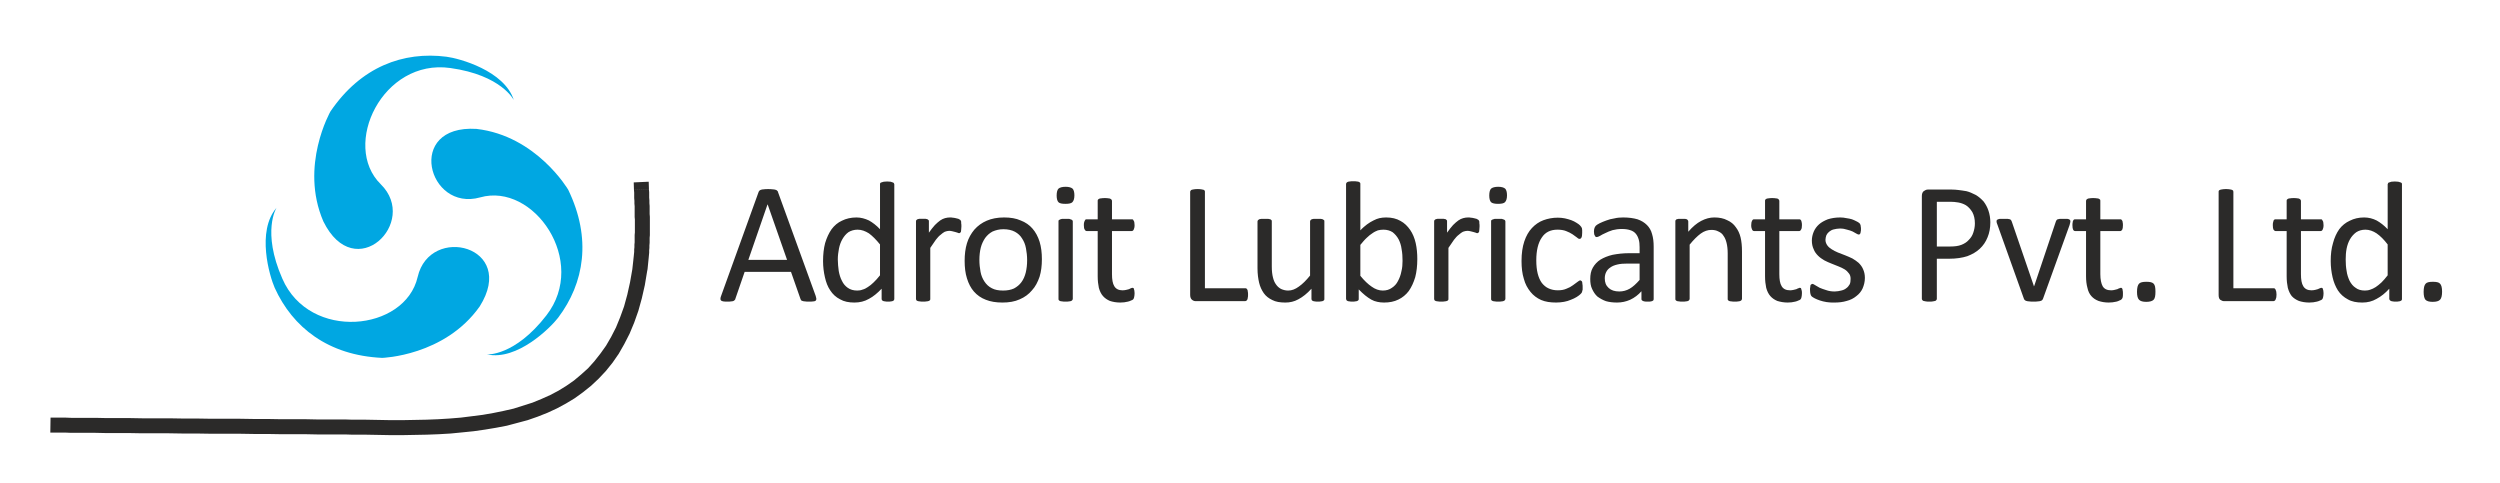 <?xml version="1.0" encoding="UTF-8"?>
<!DOCTYPE svg PUBLIC "-//W3C//DTD SVG 1.1//EN" "http://www.w3.org/Graphics/SVG/1.1/DTD/svg11.dtd">
<!-- Creator: CorelDRAW 2021 (64-Bit) -->
<svg xmlns="http://www.w3.org/2000/svg" xml:space="preserve" width="300px" height="58px" version="1.1" style="shape-rendering:geometricPrecision; text-rendering:geometricPrecision; image-rendering:optimizeQuality; fill-rule:evenodd; clip-rule:evenodd"
viewBox="0 0 108.39 20.96"
 xmlns:xlink="http://www.w3.org/1999/xlink"
 xmlns:xodm="http://www.corel.com/coreldraw/odm/2003">
 <defs>
  <style type="text/css">
   <![CDATA[
    .fil2 {fill:none}
    .fil0 {fill:#00A7E2}
    .fil1 {fill:#2B2A29;fill-rule:nonzero}
   ]]>
  </style>
 </defs>
 <g id="Layer_x0020_1">
  <g id="_2266601716320">
   <g>
    <path class="fil0" d="M14.32 4.83c0,0 -1.35,2.36 -0.31,4.77 1.37,2.79 4.17,0.04 2.49,-1.61 -1.72,-1.69 0.08,-5.46 3.02,-5.04 2.22,0.31 2.75,1.39 2.75,1.39 -0.41,-1.28 -2.37,-1.81 -2.92,-1.88 -1.87,-0.24 -3.71,0.43 -5.03,2.37z"/>
    <path class="fil0" d="M24.63 8.23c0,0 -1.37,-2.34 -3.98,-2.64 -3.1,-0.19 -2.11,3.61 0.16,2.97 2.32,-0.66 4.7,2.77 2.87,5.12 -1.37,1.77 -2.57,1.69 -2.57,1.69 1.31,0.28 2.75,-1.16 3.08,-1.59 1.14,-1.51 1.46,-3.44 0.44,-5.55z"/>
    <path class="fil0" d="M16.56 15.52c0,0 2.71,-0.08 4.23,-2.23 1.65,-2.62 -2.16,-3.58 -2.69,-1.28 -0.54,2.36 -4.69,2.8 -5.87,0.07 -0.9,-2.05 -0.25,-3.07 -0.25,-3.07 -0.88,1.02 -0.3,2.97 -0.08,3.47 0.78,1.72 2.32,2.93 4.66,3.04z"/>
    <g>
     <path class="fil1" d="M28.13 8.21l-0.65 0.02 -0.01 -0.32 0.65 -0.03 0.01 0.33zm-0.08 3.56l-0.64 -0.1 0 0 0.01 -0.09 0.01 -0.09 0.01 -0.09 0.01 -0.09 0.01 -0.1 0.01 -0.09 0.01 -0.1 0.01 -0.1 0 -0.1 0.01 -0.1 0 -0.11 0.01 -0.1 0 -0.11 0 -0.1 0 -0.11 0.01 -0.11 0 -0.11 0 -0.11 0 -0.11 0 -0.12 0 -0.11 -0.01 -0.11 0 -0.12 0 -0.11 0 -0.12 0 -0.12 -0.01 -0.11 0 -0.12 -0.01 -0.12 0 -0.12 0 -0.12 -0.01 -0.12 0.65 -0.02 0.01 0.12 0 0.12 0 0.12 0.01 0.12 0 0.12 0.01 0.12 0 0.11 0 0.12 0 0.12 0.01 0.12 0 0.11 0 0.12 0 0.11 0 0.12 0 0.11 0 0.12 0 0.11 -0.01 0.11 0 0.11 0 0.11 -0.01 0.11 0 0.11 -0.01 0.1 0 0.11 -0.01 0.1 -0.01 0.11 -0.01 0.1 -0.01 0.1 -0.01 0.1 -0.01 0.1 -0.01 0.1 -0.02 0.1 0 0zm0 0c-0.02,0.17 -0.19,0.3 -0.37,0.27 -0.17,-0.03 -0.3,-0.19 -0.27,-0.37l0.64 0.1zm-12.22 7.08l0.01 -0.65 0 0 0.54 0.01 0.54 0.01 0.52 0 0.53 -0.01 0.51 -0.01 0.51 -0.02 0.49 -0.03 0.49 -0.04 0.48 -0.06 0.47 -0.06 0.46 -0.08 0.44 -0.09 0.44 -0.1 0.41 -0.13 0.41 -0.13 0.39 -0.16 0.38 -0.17 0.36 -0.19 0.34 -0.21 0.33 -0.23 0.31 -0.26 0.3 -0.27 0.27 -0.3 0.26 -0.33 0.25 -0.35 0.22 -0.38 0.21 -0.41 0.18 -0.44 0.17 -0.47 0.14 -0.51 0.12 -0.54 0.1 -0.57 0.64 0.1 -0.1 0.6 -0.13 0.57 -0.15 0.54 -0.18 0.51 -0.2 0.48 -0.23 0.45 -0.24 0.42 -0.27 0.39 -0.29 0.36 -0.31 0.33 -0.33 0.31 -0.35 0.28 -0.36 0.26 -0.38 0.23 -0.39 0.21 -0.41 0.19 -0.43 0.17 -0.43 0.15 -0.45 0.12 -0.45 0.12 -0.47 0.09 -0.48 0.08 -0.49 0.07 -0.49 0.05 -0.51 0.05 -0.51 0.03 -0.52 0.02 -0.52 0.01 -0.53 0.01 -0.54 0 -0.54 -0.01 -0.54 -0.01 0 0zm0 0c-0.18,0 -0.32,-0.15 -0.32,-0.33 0,-0.18 0.15,-0.32 0.33,-0.32l-0.01 0.65zm-13.33 -0.09l0 -0.65 0.04 0 0.11 0 0.18 0 0.25 0.01 0.3 0 0.35 0 0.41 0 0.45 0.01 0.48 0 0.53 0 0.55 0.01 0.57 0 0.6 0 0.61 0.01 0.62 0 0.62 0.01 0.62 0 0.62 0 0.61 0.01 0.6 0 0.57 0.01 0.56 0 0.52 0 0.48 0.01 0.45 0 0.41 0 0.35 0 0.3 0.01 0.25 0 0.18 0 0.11 0 0.04 0 -0.01 0.65 -0.03 0 -0.12 0 -0.18 0 -0.24 0 -0.3 -0.01 -0.36 0 -0.4 0 -0.45 0 -0.49 -0.01 -0.52 0 -0.55 0 -0.58 -0.01 -0.59 0 -0.61 -0.01 -0.62 0 -0.62 0 -0.63 -0.01 -0.62 0 -0.61 -0.01 -0.59 0 -0.58 0 -0.55 -0.01 -0.52 0 -0.49 0 -0.45 -0.01 -0.4 0 -0.36 0 -0.3 0 -0.24 -0.01 -0.18 0 -0.11 0 -0.04 0zm0 -0.65l0 0.65 -0.33 0 0.01 -0.65 0.32 0z"/>
    </g>
    <g>
     <path class="fil1" d="M35.36 12.83c0.01,0.05 0.03,0.1 0.03,0.13 0,0.03 -0.01,0.06 -0.03,0.08 -0.02,0.01 -0.05,0.03 -0.1,0.03 -0.05,0.01 -0.11,0.01 -0.19,0.01 -0.07,0 -0.13,0 -0.18,-0.01 -0.05,0 -0.08,-0.01 -0.1,-0.02 -0.03,0 -0.05,-0.02 -0.06,-0.03 -0.01,-0.02 -0.02,-0.03 -0.03,-0.06l-0.41 -1.17 -2.01 0 -0.4 1.16c0,0.02 -0.01,0.04 -0.03,0.06 -0.01,0.01 -0.03,0.03 -0.05,0.04 -0.02,0.01 -0.06,0.02 -0.1,0.02 -0.04,0.01 -0.1,0.01 -0.17,0.01 -0.07,0 -0.13,0 -0.18,-0.01 -0.04,-0.01 -0.08,-0.02 -0.09,-0.04 -0.02,-0.01 -0.03,-0.04 -0.03,-0.07 0,-0.04 0.01,-0.08 0.03,-0.13l1.62 -4.49c0.01,-0.03 0.02,-0.05 0.04,-0.07 0.02,-0.02 0.04,-0.03 0.07,-0.04 0.03,-0.01 0.07,-0.02 0.12,-0.02 0.05,-0.01 0.11,-0.01 0.19,-0.01 0.07,0 0.14,0 0.19,0.01 0.05,0 0.1,0.01 0.13,0.02 0.03,0.01 0.06,0.02 0.07,0.04 0.02,0.02 0.04,0.04 0.04,0.07l1.63 4.49zm-2.08 -3.96l-0.01 0 -0.83 2.4 1.68 0 -0.84 -2.4zm5.49 4.09c0,0.02 -0.01,0.04 -0.01,0.05 -0.01,0.02 -0.03,0.03 -0.05,0.04 -0.02,0.01 -0.05,0.02 -0.08,0.02 -0.04,0.01 -0.08,0.01 -0.13,0.01 -0.05,0 -0.1,0 -0.13,-0.01 -0.04,0 -0.06,-0.01 -0.09,-0.02 -0.02,-0.01 -0.03,-0.02 -0.05,-0.04 0,-0.01 -0.01,-0.03 -0.01,-0.05l0 -0.44c-0.18,0.19 -0.36,0.34 -0.55,0.44 -0.19,0.11 -0.4,0.16 -0.63,0.16 -0.24,0 -0.45,-0.04 -0.62,-0.14 -0.18,-0.09 -0.32,-0.22 -0.43,-0.39 -0.11,-0.16 -0.18,-0.35 -0.23,-0.57 -0.05,-0.22 -0.08,-0.45 -0.08,-0.7 0,-0.29 0.03,-0.55 0.09,-0.78 0.07,-0.23 0.16,-0.43 0.28,-0.6 0.12,-0.16 0.27,-0.29 0.45,-0.37 0.18,-0.09 0.39,-0.14 0.63,-0.14 0.19,0 0.37,0.05 0.54,0.13 0.16,0.09 0.32,0.21 0.48,0.38l0 -1.95c0,-0.01 0,-0.03 0.01,-0.05 0.01,-0.01 0.03,-0.03 0.05,-0.03 0.03,-0.01 0.06,-0.02 0.1,-0.03 0.04,0 0.09,-0.01 0.15,-0.01 0.06,0 0.11,0.01 0.15,0.01 0.04,0.01 0.07,0.02 0.09,0.03 0.02,0 0.04,0.02 0.05,0.03 0.01,0.02 0.02,0.04 0.02,0.05l0 4.97zm-0.62 -2.36c-0.17,-0.21 -0.33,-0.37 -0.48,-0.48 -0.16,-0.1 -0.32,-0.16 -0.49,-0.16 -0.15,0 -0.29,0.04 -0.4,0.11 -0.11,0.08 -0.19,0.18 -0.26,0.3 -0.07,0.12 -0.12,0.26 -0.15,0.41 -0.03,0.16 -0.05,0.31 -0.05,0.47 0,0.17 0.02,0.34 0.04,0.5 0.03,0.16 0.07,0.3 0.14,0.43 0.06,0.13 0.15,0.23 0.25,0.3 0.11,0.08 0.25,0.12 0.41,0.12 0.08,0 0.16,-0.01 0.23,-0.04 0.08,-0.02 0.16,-0.06 0.23,-0.11 0.08,-0.05 0.17,-0.12 0.25,-0.2 0.09,-0.08 0.18,-0.19 0.28,-0.31l0 -1.34zm3.53 -0.78c0,0.05 -0.01,0.1 -0.01,0.14 0,0.03 -0.01,0.06 -0.01,0.09 -0.01,0.02 -0.02,0.03 -0.03,0.04 -0.01,0.02 -0.03,0.02 -0.05,0.02 -0.02,0 -0.04,0 -0.07,-0.02 -0.03,-0.01 -0.06,-0.02 -0.1,-0.03 -0.03,-0.01 -0.07,-0.02 -0.12,-0.03 -0.04,-0.01 -0.09,-0.02 -0.14,-0.02 -0.06,0 -0.13,0.02 -0.19,0.04 -0.05,0.03 -0.12,0.07 -0.18,0.13 -0.07,0.05 -0.14,0.13 -0.21,0.22 -0.07,0.1 -0.15,0.22 -0.24,0.35l0 2.21c0,0.02 0,0.04 -0.01,0.05 -0.01,0.02 -0.03,0.03 -0.05,0.04 -0.03,0.01 -0.06,0.02 -0.1,0.02 -0.04,0.01 -0.09,0.01 -0.15,0.01 -0.06,0 -0.11,0 -0.15,-0.01 -0.04,0 -0.07,-0.01 -0.1,-0.02 -0.02,-0.01 -0.04,-0.02 -0.05,-0.04 0,-0.01 -0.01,-0.03 -0.01,-0.05l0 -3.36c0,-0.02 0.01,-0.03 0.01,-0.05 0.01,-0.01 0.02,-0.02 0.05,-0.04 0.02,-0.01 0.05,-0.01 0.08,-0.02 0.04,0 0.09,0 0.14,0 0.06,0 0.1,0 0.14,0 0.04,0.01 0.06,0.01 0.08,0.02 0.02,0.02 0.04,0.03 0.05,0.04 0.01,0.02 0.01,0.03 0.01,0.05l0 0.49c0.09,-0.13 0.18,-0.24 0.26,-0.33 0.08,-0.08 0.16,-0.15 0.23,-0.2 0.07,-0.05 0.14,-0.08 0.21,-0.1 0.07,-0.02 0.15,-0.03 0.22,-0.03 0.03,0 0.07,0 0.11,0.01 0.04,0 0.08,0.01 0.13,0.02 0.04,0.01 0.08,0.02 0.12,0.03 0.03,0.02 0.06,0.03 0.07,0.04 0.02,0.01 0.03,0.02 0.03,0.04 0.01,0.01 0.01,0.02 0.02,0.04 0,0.01 0,0.04 0,0.07 0.01,0.04 0.01,0.08 0.01,0.14zm3.49 1.42c0,0.28 -0.03,0.53 -0.1,0.76 -0.08,0.23 -0.18,0.43 -0.33,0.59 -0.14,0.17 -0.32,0.3 -0.53,0.39 -0.22,0.1 -0.47,0.14 -0.75,0.14 -0.28,0 -0.52,-0.04 -0.72,-0.12 -0.21,-0.08 -0.38,-0.2 -0.52,-0.36 -0.13,-0.15 -0.23,-0.34 -0.3,-0.57 -0.07,-0.22 -0.1,-0.48 -0.1,-0.76 0,-0.27 0.03,-0.53 0.1,-0.76 0.07,-0.23 0.18,-0.42 0.32,-0.59 0.15,-0.17 0.33,-0.3 0.54,-0.39 0.21,-0.09 0.46,-0.14 0.75,-0.14 0.28,0 0.52,0.04 0.72,0.13 0.21,0.08 0.38,0.2 0.51,0.35 0.14,0.16 0.24,0.35 0.31,0.57 0.07,0.23 0.1,0.48 0.1,0.76zm-0.64 0.04c0,-0.18 -0.02,-0.35 -0.05,-0.51 -0.03,-0.17 -0.09,-0.31 -0.17,-0.43 -0.07,-0.12 -0.18,-0.22 -0.31,-0.29 -0.13,-0.07 -0.3,-0.11 -0.5,-0.11 -0.18,0 -0.33,0.04 -0.47,0.1 -0.13,0.07 -0.23,0.16 -0.32,0.28 -0.08,0.12 -0.15,0.26 -0.19,0.42 -0.04,0.16 -0.06,0.34 -0.06,0.53 0,0.18 0.02,0.36 0.05,0.52 0.03,0.16 0.09,0.3 0.17,0.42 0.08,0.12 0.18,0.22 0.32,0.29 0.13,0.07 0.29,0.1 0.49,0.1 0.18,0 0.34,-0.03 0.47,-0.09 0.13,-0.07 0.24,-0.16 0.32,-0.27 0.09,-0.12 0.15,-0.26 0.19,-0.42 0.04,-0.17 0.06,-0.34 0.06,-0.54zm1.98 1.68c0,0.02 -0.01,0.04 -0.02,0.05 -0.01,0.02 -0.02,0.03 -0.05,0.04 -0.02,0.01 -0.05,0.02 -0.09,0.02 -0.04,0.01 -0.09,0.01 -0.15,0.01 -0.07,0 -0.12,0 -0.15,-0.01 -0.05,0 -0.08,-0.01 -0.1,-0.02 -0.02,-0.01 -0.04,-0.02 -0.05,-0.04 -0.01,-0.01 -0.01,-0.03 -0.01,-0.05l0 -3.36c0,-0.02 0,-0.03 0.01,-0.05 0.01,-0.01 0.03,-0.02 0.05,-0.03 0.02,-0.01 0.05,-0.02 0.1,-0.03 0.03,0 0.08,0 0.15,0 0.06,0 0.11,0 0.15,0 0.04,0.01 0.07,0.02 0.09,0.03 0.03,0.01 0.04,0.02 0.05,0.03 0.01,0.02 0.02,0.03 0.02,0.05l0 3.36zm0.07 -4.49c0,0.14 -0.03,0.24 -0.09,0.3 -0.05,0.05 -0.15,0.07 -0.3,0.07 -0.15,0 -0.25,-0.02 -0.3,-0.07 -0.05,-0.05 -0.08,-0.15 -0.08,-0.29 0,-0.15 0.03,-0.25 0.08,-0.3 0.06,-0.05 0.16,-0.08 0.31,-0.08 0.14,0 0.24,0.03 0.3,0.08 0.05,0.05 0.08,0.15 0.08,0.29zm2.61 4.24c0,0.08 -0.01,0.13 -0.02,0.18 -0.01,0.04 -0.02,0.07 -0.04,0.09 -0.02,0.02 -0.05,0.04 -0.09,0.05 -0.04,0.02 -0.09,0.04 -0.14,0.05 -0.05,0.01 -0.1,0.02 -0.16,0.03 -0.06,0 -0.11,0.01 -0.17,0.01 -0.18,0 -0.33,-0.03 -0.45,-0.07 -0.12,-0.05 -0.22,-0.12 -0.3,-0.21 -0.08,-0.09 -0.14,-0.21 -0.18,-0.36 -0.03,-0.14 -0.05,-0.31 -0.05,-0.5l0 -1.96 -0.47 0c-0.04,0 -0.07,-0.02 -0.09,-0.06 -0.03,-0.04 -0.04,-0.1 -0.04,-0.19 0,-0.05 0,-0.09 0.01,-0.12 0.01,-0.04 0.02,-0.06 0.03,-0.08 0.01,-0.02 0.02,-0.04 0.03,-0.05 0.02,-0.01 0.04,-0.01 0.06,-0.01l0.47 0 0 -0.8c0,-0.02 0,-0.03 0.01,-0.05 0.01,-0.01 0.03,-0.03 0.05,-0.04 0.02,-0.01 0.06,-0.02 0.1,-0.02 0.04,-0.01 0.09,-0.01 0.15,-0.01 0.06,0 0.11,0 0.15,0.01 0.04,0 0.07,0.01 0.09,0.02 0.03,0.01 0.04,0.03 0.05,0.04 0.01,0.02 0.02,0.03 0.02,0.05l0 0.8 0.85 0c0.02,0 0.04,0 0.06,0.01 0.01,0.01 0.02,0.03 0.03,0.05 0.02,0.02 0.02,0.04 0.03,0.08 0,0.03 0.01,0.07 0.01,0.12 0,0.09 -0.02,0.15 -0.04,0.19 -0.02,0.04 -0.05,0.06 -0.09,0.06l-0.85 0 0 1.87c0,0.23 0.03,0.41 0.1,0.52 0.07,0.12 0.19,0.18 0.36,0.18 0.06,0 0.11,-0.01 0.16,-0.02 0.04,-0.01 0.08,-0.02 0.12,-0.03 0.03,-0.02 0.06,-0.03 0.08,-0.04 0.03,-0.01 0.05,-0.02 0.07,-0.02 0.01,0 0.02,0.01 0.04,0.01 0.01,0.01 0.02,0.02 0.02,0.04 0.01,0.02 0.01,0.04 0.02,0.07 0,0.03 0.01,0.07 0.01,0.11zm4.92 0.06c0,0.06 0,0.1 -0.01,0.13 0,0.03 -0.01,0.06 -0.02,0.09 -0.01,0.02 -0.03,0.04 -0.04,0.05 -0.02,0.01 -0.04,0.02 -0.06,0.02l-2.14 0c-0.06,0 -0.11,-0.02 -0.16,-0.06 -0.05,-0.04 -0.08,-0.11 -0.08,-0.21l0 -4.47c0,-0.02 0.01,-0.04 0.02,-0.05 0.01,-0.02 0.02,-0.03 0.05,-0.04 0.02,-0.01 0.06,-0.01 0.1,-0.02 0.04,-0.01 0.09,-0.01 0.15,-0.01 0.07,0 0.12,0 0.16,0.01 0.04,0.01 0.07,0.01 0.1,0.02 0.02,0.01 0.04,0.02 0.05,0.04 0.01,0.01 0.01,0.03 0.01,0.05l0 4.18 1.74 0c0.02,0 0.04,0 0.06,0.01 0.01,0.02 0.03,0.03 0.04,0.05 0.01,0.02 0.02,0.05 0.02,0.09 0.01,0.03 0.01,0.07 0.01,0.12zm3.31 0.19c0,0.02 0,0.04 -0.01,0.05 -0.01,0.02 -0.03,0.03 -0.05,0.04 -0.02,0.01 -0.05,0.02 -0.09,0.02 -0.03,0.01 -0.08,0.01 -0.13,0.01 -0.05,0 -0.1,0 -0.14,-0.01 -0.03,0 -0.06,-0.01 -0.08,-0.02 -0.02,-0.01 -0.04,-0.02 -0.05,-0.04 0,-0.01 -0.01,-0.03 -0.01,-0.05l0 -0.44c-0.19,0.21 -0.38,0.36 -0.57,0.46 -0.18,0.1 -0.37,0.14 -0.56,0.14 -0.23,0 -0.42,-0.03 -0.57,-0.11 -0.15,-0.07 -0.28,-0.17 -0.37,-0.3 -0.09,-0.13 -0.16,-0.28 -0.2,-0.45 -0.04,-0.17 -0.07,-0.38 -0.07,-0.62l0 -2.04c0,-0.02 0.01,-0.03 0.02,-0.05 0.01,-0.01 0.02,-0.02 0.05,-0.04 0.02,-0.01 0.06,-0.01 0.1,-0.02 0.03,0 0.08,0 0.14,0 0.06,0 0.11,0 0.15,0 0.04,0.01 0.07,0.01 0.1,0.02 0.02,0.02 0.04,0.03 0.05,0.04 0.01,0.02 0.01,0.03 0.01,0.05l0 1.96c0,0.2 0.02,0.35 0.05,0.47 0.03,0.12 0.07,0.22 0.13,0.3 0.06,0.09 0.13,0.15 0.22,0.2 0.09,0.04 0.19,0.07 0.31,0.07 0.16,0 0.31,-0.06 0.46,-0.17 0.16,-0.11 0.32,-0.27 0.49,-0.48l0 -2.35c0,-0.02 0.01,-0.03 0.02,-0.05 0,-0.01 0.02,-0.02 0.05,-0.04 0.02,-0.01 0.05,-0.01 0.09,-0.02 0.04,0 0.09,0 0.15,0 0.06,0 0.11,0 0.15,0 0.04,0.01 0.07,0.01 0.09,0.02 0.03,0.02 0.04,0.03 0.06,0.04 0.01,0.02 0.01,0.03 0.01,0.05l0 3.36zm4.03 -1.72c0,0.29 -0.03,0.55 -0.09,0.78 -0.07,0.23 -0.16,0.43 -0.28,0.6 -0.12,0.16 -0.28,0.29 -0.45,0.37 -0.18,0.09 -0.39,0.13 -0.62,0.13 -0.11,0 -0.2,-0.01 -0.29,-0.03 -0.1,-0.02 -0.18,-0.05 -0.27,-0.1 -0.09,-0.05 -0.17,-0.11 -0.26,-0.18 -0.09,-0.07 -0.18,-0.16 -0.28,-0.26l0 0.41c0,0.02 0,0.04 -0.01,0.05 -0.01,0.02 -0.03,0.03 -0.05,0.04 -0.02,0.01 -0.05,0.02 -0.09,0.02 -0.03,0.01 -0.07,0.01 -0.13,0.01 -0.04,0 -0.09,0 -0.12,-0.01 -0.04,0 -0.07,-0.01 -0.09,-0.02 -0.02,-0.01 -0.04,-0.02 -0.04,-0.04 -0.01,-0.01 -0.02,-0.03 -0.02,-0.05l0 -4.98c0,-0.02 0.01,-0.04 0.02,-0.05 0.01,-0.02 0.02,-0.03 0.05,-0.04 0.02,-0.01 0.05,-0.02 0.09,-0.02 0.04,-0.01 0.09,-0.01 0.15,-0.01 0.07,0 0.12,0 0.16,0.01 0.04,0 0.07,0.01 0.09,0.02 0.02,0.01 0.04,0.02 0.05,0.04 0.01,0.01 0.01,0.03 0.01,0.05l0 2.01c0.1,-0.11 0.2,-0.19 0.29,-0.26 0.1,-0.07 0.19,-0.13 0.28,-0.17 0.09,-0.05 0.18,-0.08 0.26,-0.1 0.09,-0.02 0.19,-0.03 0.29,-0.03 0.24,0 0.45,0.05 0.62,0.15 0.17,0.09 0.31,0.23 0.42,0.39 0.11,0.16 0.19,0.35 0.24,0.57 0.05,0.22 0.07,0.45 0.07,0.7zm-0.64 0.07c0,-0.18 -0.01,-0.34 -0.04,-0.5 -0.02,-0.17 -0.07,-0.31 -0.13,-0.43 -0.07,-0.13 -0.16,-0.23 -0.26,-0.31 -0.11,-0.07 -0.24,-0.11 -0.4,-0.11 -0.08,0 -0.16,0.01 -0.24,0.03 -0.07,0.03 -0.15,0.06 -0.23,0.12 -0.08,0.05 -0.17,0.12 -0.25,0.2 -0.09,0.08 -0.18,0.19 -0.28,0.31l0 1.34c0.17,0.21 0.34,0.37 0.49,0.47 0.15,0.11 0.32,0.17 0.48,0.17 0.16,0 0.29,-0.04 0.4,-0.12 0.11,-0.07 0.2,-0.17 0.26,-0.29 0.07,-0.13 0.12,-0.26 0.15,-0.42 0.04,-0.15 0.05,-0.31 0.05,-0.46zm3.34 -1.49c0,0.05 -0.01,0.1 -0.01,0.14 0,0.03 -0.01,0.06 -0.01,0.09 -0.01,0.02 -0.02,0.03 -0.03,0.04 -0.01,0.02 -0.03,0.02 -0.05,0.02 -0.02,0 -0.04,0 -0.07,-0.02 -0.03,-0.01 -0.06,-0.02 -0.1,-0.03 -0.03,-0.01 -0.07,-0.02 -0.12,-0.03 -0.04,-0.01 -0.09,-0.02 -0.14,-0.02 -0.06,0 -0.13,0.02 -0.19,0.04 -0.05,0.03 -0.12,0.07 -0.18,0.13 -0.07,0.05 -0.14,0.13 -0.21,0.22 -0.07,0.1 -0.15,0.22 -0.24,0.35l0 2.21c0,0.02 0,0.04 -0.01,0.05 -0.01,0.02 -0.03,0.03 -0.05,0.04 -0.03,0.01 -0.06,0.02 -0.1,0.02 -0.04,0.01 -0.09,0.01 -0.15,0.01 -0.06,0 -0.11,0 -0.15,-0.01 -0.04,0 -0.07,-0.01 -0.1,-0.02 -0.02,-0.01 -0.04,-0.02 -0.05,-0.04 0,-0.01 -0.01,-0.03 -0.01,-0.05l0 -3.36c0,-0.02 0.01,-0.03 0.01,-0.05 0.01,-0.01 0.02,-0.02 0.05,-0.04 0.02,-0.01 0.05,-0.01 0.08,-0.02 0.04,0 0.09,0 0.14,0 0.06,0 0.1,0 0.14,0 0.04,0.01 0.06,0.01 0.09,0.02 0.01,0.02 0.03,0.03 0.04,0.04 0.01,0.02 0.01,0.03 0.01,0.05l0 0.49c0.09,-0.13 0.18,-0.24 0.26,-0.33 0.08,-0.08 0.16,-0.15 0.23,-0.2 0.07,-0.05 0.14,-0.08 0.21,-0.1 0.07,-0.02 0.15,-0.03 0.22,-0.03 0.03,0 0.07,0 0.11,0.01 0.04,0 0.08,0.01 0.13,0.02 0.04,0.01 0.08,0.02 0.12,0.03 0.03,0.02 0.06,0.03 0.07,0.04 0.02,0.01 0.03,0.02 0.03,0.04 0.01,0.01 0.01,0.02 0.02,0.04 0,0.01 0,0.04 0,0.07 0.01,0.04 0.01,0.08 0.01,0.14zm1.12 3.14c0,0.02 -0.01,0.04 -0.02,0.05 -0.01,0.02 -0.02,0.03 -0.05,0.04 -0.02,0.01 -0.05,0.02 -0.09,0.02 -0.04,0.01 -0.09,0.01 -0.15,0.01 -0.06,0 -0.11,0 -0.15,-0.01 -0.04,0 -0.08,-0.01 -0.1,-0.02 -0.02,-0.01 -0.04,-0.02 -0.05,-0.04 -0.01,-0.01 -0.01,-0.03 -0.01,-0.05l0 -3.36c0,-0.02 0,-0.03 0.01,-0.05 0.01,-0.01 0.03,-0.02 0.05,-0.03 0.02,-0.01 0.06,-0.02 0.1,-0.03 0.04,0 0.09,0 0.15,0 0.06,0 0.11,0 0.15,0 0.04,0.01 0.07,0.02 0.09,0.03 0.03,0.01 0.04,0.02 0.05,0.03 0.01,0.02 0.02,0.03 0.02,0.05l0 3.36zm0.07 -4.49c0,0.14 -0.03,0.24 -0.09,0.3 -0.05,0.05 -0.15,0.07 -0.3,0.07 -0.14,0 -0.24,-0.02 -0.3,-0.07 -0.05,-0.05 -0.08,-0.15 -0.08,-0.29 0,-0.15 0.03,-0.25 0.08,-0.3 0.06,-0.05 0.16,-0.08 0.31,-0.08 0.14,0 0.24,0.03 0.3,0.08 0.05,0.05 0.08,0.15 0.08,0.29zm3.28 3.98c0,0.04 0,0.07 0,0.11 -0.01,0.03 -0.01,0.05 -0.02,0.07 0,0.03 -0.01,0.04 -0.02,0.06 -0.01,0.02 -0.03,0.04 -0.06,0.07 -0.03,0.03 -0.08,0.07 -0.16,0.12 -0.07,0.04 -0.16,0.09 -0.25,0.12 -0.09,0.04 -0.19,0.07 -0.3,0.09 -0.11,0.02 -0.23,0.03 -0.34,0.03 -0.25,0 -0.46,-0.03 -0.65,-0.11 -0.18,-0.08 -0.34,-0.2 -0.46,-0.35 -0.13,-0.16 -0.23,-0.34 -0.29,-0.57 -0.07,-0.22 -0.1,-0.48 -0.1,-0.77 0,-0.33 0.04,-0.61 0.12,-0.85 0.08,-0.24 0.19,-0.43 0.33,-0.58 0.14,-0.15 0.31,-0.27 0.5,-0.34 0.19,-0.07 0.4,-0.11 0.62,-0.11 0.1,0 0.21,0.01 0.31,0.03 0.1,0.02 0.19,0.05 0.28,0.08 0.08,0.03 0.16,0.07 0.22,0.11 0.07,0.04 0.12,0.08 0.15,0.11 0.03,0.03 0.05,0.06 0.06,0.07 0.01,0.02 0.02,0.04 0.03,0.06 0,0.03 0.01,0.05 0.01,0.08 0,0.03 0,0.07 0,0.12 0,0.09 -0.01,0.16 -0.03,0.2 -0.02,0.04 -0.05,0.06 -0.08,0.06 -0.04,0 -0.08,-0.02 -0.13,-0.07 -0.05,-0.04 -0.11,-0.08 -0.18,-0.13 -0.08,-0.05 -0.17,-0.1 -0.28,-0.14 -0.1,-0.04 -0.23,-0.06 -0.37,-0.06 -0.3,0 -0.53,0.11 -0.68,0.34 -0.16,0.23 -0.24,0.56 -0.24,0.99 0,0.22 0.02,0.41 0.06,0.57 0.04,0.16 0.1,0.3 0.18,0.41 0.08,0.1 0.18,0.19 0.3,0.24 0.11,0.05 0.24,0.08 0.39,0.08 0.15,0 0.27,-0.02 0.38,-0.07 0.11,-0.04 0.2,-0.09 0.28,-0.15 0.07,-0.05 0.14,-0.1 0.19,-0.14 0.06,-0.05 0.1,-0.07 0.13,-0.07 0.02,0 0.03,0.01 0.04,0.02 0.02,0.01 0.03,0.02 0.04,0.05 0,0.02 0.01,0.05 0.01,0.09 0.01,0.03 0.01,0.08 0.01,0.13zm3.08 0.52c0,0.03 -0.01,0.05 -0.02,0.06 -0.02,0.02 -0.05,0.03 -0.09,0.04 -0.03,0.01 -0.08,0.01 -0.15,0.01 -0.06,0 -0.12,0 -0.15,-0.01 -0.04,-0.01 -0.07,-0.02 -0.09,-0.04 -0.02,-0.01 -0.03,-0.03 -0.03,-0.06l0 -0.34c-0.14,0.16 -0.3,0.28 -0.49,0.37 -0.18,0.08 -0.37,0.12 -0.57,0.12 -0.18,0 -0.34,-0.02 -0.48,-0.06 -0.14,-0.05 -0.26,-0.12 -0.37,-0.2 -0.1,-0.09 -0.17,-0.2 -0.23,-0.33 -0.06,-0.12 -0.08,-0.27 -0.08,-0.43 0,-0.19 0.03,-0.35 0.11,-0.49 0.08,-0.14 0.19,-0.26 0.33,-0.35 0.15,-0.09 0.32,-0.16 0.53,-0.21 0.21,-0.04 0.45,-0.07 0.71,-0.07l0.46 0 0 -0.26c0,-0.13 -0.01,-0.24 -0.04,-0.34 -0.03,-0.1 -0.07,-0.18 -0.13,-0.25 -0.06,-0.07 -0.14,-0.12 -0.24,-0.15 -0.09,-0.03 -0.21,-0.05 -0.36,-0.05 -0.15,0 -0.28,0.02 -0.4,0.05 -0.12,0.04 -0.23,0.08 -0.32,0.13 -0.09,0.04 -0.17,0.08 -0.23,0.12 -0.06,0.03 -0.1,0.05 -0.13,0.05 -0.02,0 -0.04,0 -0.06,-0.01 -0.01,-0.01 -0.02,-0.03 -0.03,-0.05 -0.02,-0.02 -0.02,-0.04 -0.03,-0.07 0,-0.04 -0.01,-0.07 -0.01,-0.11 0,-0.06 0.01,-0.11 0.02,-0.14 0.01,-0.04 0.03,-0.07 0.06,-0.11 0.03,-0.03 0.09,-0.07 0.17,-0.11 0.08,-0.04 0.18,-0.08 0.29,-0.12 0.1,-0.04 0.22,-0.07 0.35,-0.09 0.12,-0.03 0.25,-0.04 0.38,-0.04 0.24,0 0.45,0.03 0.62,0.08 0.17,0.06 0.3,0.14 0.41,0.25 0.1,0.1 0.18,0.23 0.22,0.39 0.05,0.16 0.07,0.34 0.07,0.55l0 2.27zm-0.61 -1.54l-0.52 0c-0.17,0 -0.32,0.01 -0.44,0.04 -0.13,0.03 -0.23,0.07 -0.31,0.13 -0.08,0.05 -0.14,0.12 -0.18,0.2 -0.04,0.08 -0.06,0.17 -0.06,0.27 0,0.18 0.05,0.31 0.17,0.42 0.11,0.1 0.26,0.15 0.46,0.15 0.16,0 0.31,-0.04 0.45,-0.12 0.14,-0.08 0.28,-0.21 0.43,-0.38l0 -0.71zm4.44 1.53c0,0.02 -0.01,0.04 -0.02,0.05 -0.01,0.02 -0.02,0.03 -0.05,0.04 -0.02,0.01 -0.05,0.02 -0.09,0.02 -0.04,0.01 -0.09,0.01 -0.15,0.01 -0.06,0 -0.11,0 -0.15,-0.01 -0.05,0 -0.08,-0.01 -0.1,-0.02 -0.02,-0.01 -0.04,-0.02 -0.05,-0.04 -0.01,-0.01 -0.01,-0.03 -0.01,-0.05l0 -1.97c0,-0.19 -0.02,-0.34 -0.05,-0.46 -0.03,-0.12 -0.07,-0.22 -0.13,-0.3 -0.05,-0.09 -0.13,-0.15 -0.22,-0.19 -0.09,-0.05 -0.19,-0.07 -0.31,-0.07 -0.15,0 -0.31,0.05 -0.46,0.16 -0.15,0.11 -0.31,0.27 -0.48,0.48l0 2.35c0,0.02 -0.01,0.04 -0.02,0.05 -0.01,0.02 -0.02,0.03 -0.05,0.04 -0.02,0.01 -0.05,0.02 -0.09,0.02 -0.04,0.01 -0.09,0.01 -0.15,0.01 -0.07,0 -0.12,0 -0.15,-0.01 -0.05,0 -0.08,-0.01 -0.1,-0.02 -0.02,-0.01 -0.04,-0.02 -0.05,-0.04 -0.01,-0.01 -0.01,-0.03 -0.01,-0.05l0 -3.36c0,-0.02 0,-0.03 0.01,-0.05 0.01,-0.01 0.02,-0.02 0.04,-0.04 0.03,-0.01 0.05,-0.01 0.09,-0.02 0.03,0 0.08,0 0.14,0 0.05,0 0.1,0 0.14,0 0.03,0.01 0.06,0.01 0.08,0.02 0.02,0.02 0.04,0.03 0.04,0.04 0.01,0.02 0.02,0.03 0.02,0.05l0 0.45c0.19,-0.22 0.37,-0.37 0.56,-0.47 0.19,-0.1 0.38,-0.15 0.57,-0.15 0.22,0 0.41,0.04 0.56,0.12 0.16,0.07 0.28,0.17 0.37,0.3 0.1,0.13 0.17,0.28 0.21,0.45 0.04,0.17 0.06,0.37 0.06,0.61l0 2.05z"/>
     <path class="fil1" d="M78.13 12.71c0,0.08 -0.01,0.13 -0.02,0.18 -0.01,0.04 -0.02,0.07 -0.04,0.09 -0.02,0.02 -0.05,0.04 -0.09,0.05 -0.04,0.02 -0.09,0.04 -0.14,0.05 -0.05,0.01 -0.1,0.02 -0.16,0.03 -0.06,0 -0.11,0.01 -0.17,0.01 -0.17,0 -0.32,-0.03 -0.45,-0.07 -0.12,-0.05 -0.22,-0.12 -0.3,-0.21 -0.08,-0.09 -0.14,-0.21 -0.18,-0.36 -0.03,-0.14 -0.05,-0.31 -0.05,-0.5l0 -1.96 -0.47 0c-0.04,0 -0.07,-0.02 -0.09,-0.06 -0.02,-0.04 -0.04,-0.1 -0.04,-0.19 0,-0.05 0.01,-0.09 0.01,-0.12 0.01,-0.04 0.02,-0.06 0.03,-0.08 0.01,-0.02 0.02,-0.04 0.04,-0.05 0.01,-0.01 0.03,-0.01 0.05,-0.01l0.47 0 0 -0.8c0,-0.02 0,-0.03 0.01,-0.05 0.01,-0.01 0.03,-0.03 0.05,-0.04 0.03,-0.01 0.06,-0.02 0.1,-0.02 0.04,-0.01 0.09,-0.01 0.15,-0.01 0.06,0 0.11,0 0.15,0.01 0.04,0 0.07,0.01 0.1,0.02 0.02,0.01 0.03,0.03 0.04,0.04 0.01,0.02 0.02,0.03 0.02,0.05l0 0.8 0.86 0c0.02,0 0.03,0 0.05,0.01 0.01,0.01 0.03,0.03 0.04,0.05 0.01,0.02 0.01,0.04 0.02,0.08 0.01,0.03 0.01,0.07 0.01,0.12 0,0.09 -0.01,0.15 -0.04,0.19 -0.02,0.04 -0.05,0.06 -0.08,0.06l-0.86 0 0 1.87c0,0.23 0.03,0.41 0.1,0.52 0.07,0.12 0.19,0.18 0.37,0.18 0.05,0 0.1,-0.01 0.15,-0.02 0.04,-0.01 0.08,-0.02 0.12,-0.03 0.03,-0.02 0.06,-0.03 0.09,-0.04 0.02,-0.01 0.04,-0.02 0.06,-0.02 0.01,0 0.03,0.01 0.04,0.01 0.01,0.01 0.02,0.02 0.02,0.04 0.01,0.02 0.01,0.04 0.02,0.07 0.01,0.03 0.01,0.07 0.01,0.11zm2.73 -0.66c0,0.17 -0.04,0.32 -0.1,0.46 -0.06,0.13 -0.15,0.24 -0.27,0.33 -0.12,0.1 -0.26,0.17 -0.42,0.21 -0.16,0.05 -0.34,0.07 -0.53,0.07 -0.12,0 -0.23,0 -0.34,-0.02 -0.11,-0.02 -0.21,-0.04 -0.29,-0.07 -0.09,-0.03 -0.16,-0.06 -0.22,-0.09 -0.06,-0.03 -0.1,-0.06 -0.13,-0.08 -0.03,-0.03 -0.05,-0.06 -0.06,-0.11 -0.01,-0.04 -0.02,-0.1 -0.02,-0.18 0,-0.05 0,-0.09 0.01,-0.12 0,-0.03 0.01,-0.06 0.01,-0.08 0.01,-0.02 0.02,-0.03 0.04,-0.04 0.01,-0.01 0.03,-0.02 0.04,-0.02 0.03,0 0.07,0.02 0.13,0.06 0.05,0.03 0.12,0.07 0.19,0.11 0.08,0.03 0.17,0.07 0.28,0.1 0.11,0.04 0.23,0.06 0.37,0.06 0.1,0 0.2,-0.02 0.28,-0.04 0.09,-0.02 0.16,-0.05 0.22,-0.1 0.06,-0.04 0.11,-0.1 0.15,-0.17 0.03,-0.06 0.04,-0.14 0.04,-0.24 0,-0.09 -0.02,-0.17 -0.07,-0.23 -0.05,-0.07 -0.11,-0.13 -0.19,-0.18 -0.08,-0.05 -0.17,-0.09 -0.27,-0.13 -0.1,-0.04 -0.2,-0.08 -0.3,-0.12 -0.11,-0.04 -0.21,-0.09 -0.31,-0.14 -0.1,-0.06 -0.19,-0.12 -0.27,-0.2 -0.08,-0.08 -0.15,-0.17 -0.19,-0.28 -0.05,-0.1 -0.08,-0.23 -0.08,-0.38 0,-0.13 0.03,-0.26 0.08,-0.38 0.05,-0.12 0.13,-0.23 0.23,-0.32 0.1,-0.09 0.23,-0.16 0.38,-0.22 0.16,-0.05 0.33,-0.08 0.54,-0.08 0.09,0 0.18,0.01 0.27,0.03 0.09,0.01 0.17,0.03 0.24,0.05 0.07,0.03 0.13,0.05 0.18,0.08 0.06,0.03 0.1,0.05 0.12,0.07 0.03,0.02 0.04,0.04 0.05,0.05 0.01,0.02 0.02,0.04 0.02,0.05 0.01,0.02 0.01,0.05 0.01,0.07 0.01,0.03 0.01,0.06 0.01,0.1 0,0.05 0,0.08 -0.01,0.11 0,0.03 -0.01,0.06 -0.02,0.08 0,0.02 -0.01,0.03 -0.03,0.04 -0.01,0.01 -0.02,0.01 -0.04,0.01 -0.02,0 -0.05,-0.01 -0.1,-0.04 -0.04,-0.02 -0.09,-0.05 -0.16,-0.09 -0.07,-0.03 -0.15,-0.06 -0.24,-0.08 -0.09,-0.03 -0.19,-0.05 -0.31,-0.05 -0.1,0 -0.2,0.02 -0.28,0.04 -0.08,0.02 -0.14,0.06 -0.19,0.1 -0.05,0.04 -0.09,0.09 -0.12,0.15 -0.02,0.06 -0.04,0.13 -0.04,0.2 0,0.09 0.03,0.17 0.08,0.24 0.05,0.07 0.11,0.12 0.19,0.17 0.08,0.05 0.17,0.1 0.27,0.14 0.11,0.04 0.21,0.08 0.31,0.12 0.11,0.04 0.21,0.09 0.32,0.14 0.1,0.06 0.19,0.12 0.27,0.19 0.08,0.08 0.15,0.17 0.19,0.27 0.05,0.11 0.08,0.23 0.08,0.38zm5.44 -2.41c0,0.24 -0.04,0.46 -0.12,0.65 -0.08,0.2 -0.19,0.36 -0.34,0.5 -0.15,0.14 -0.33,0.24 -0.54,0.32 -0.22,0.07 -0.48,0.11 -0.78,0.11l-0.54 0 0 1.74c0,0.02 -0.01,0.04 -0.02,0.05 -0.01,0.02 -0.03,0.03 -0.05,0.04 -0.03,0.01 -0.06,0.01 -0.1,0.02 -0.04,0.01 -0.09,0.01 -0.15,0.01 -0.07,0 -0.12,0 -0.16,-0.01 -0.04,-0.01 -0.07,-0.01 -0.1,-0.02 -0.02,-0.01 -0.04,-0.02 -0.05,-0.04 -0.01,-0.01 -0.02,-0.03 -0.02,-0.05l0 -4.46c0,-0.1 0.03,-0.17 0.08,-0.21 0.06,-0.04 0.11,-0.07 0.18,-0.07l1.03 0c0.11,0 0.21,0.01 0.3,0.02 0.1,0.01 0.21,0.03 0.34,0.05 0.13,0.03 0.26,0.09 0.4,0.16 0.14,0.08 0.25,0.18 0.35,0.29 0.09,0.12 0.16,0.25 0.21,0.4 0.05,0.15 0.08,0.32 0.08,0.5zm-0.67 0.05c0,-0.2 -0.04,-0.36 -0.11,-0.49 -0.08,-0.13 -0.17,-0.23 -0.28,-0.3 -0.1,-0.06 -0.22,-0.1 -0.33,-0.12 -0.12,-0.02 -0.23,-0.03 -0.34,-0.03l-0.59 0 0 1.94 0.58 0c0.19,0 0.35,-0.02 0.48,-0.07 0.13,-0.05 0.24,-0.12 0.32,-0.21 0.09,-0.09 0.16,-0.19 0.2,-0.32 0.04,-0.12 0.07,-0.25 0.07,-0.4zm4.14 -0.1c0,0.01 0,0.02 0,0.04 0,0.01 -0.01,0.02 -0.01,0.03 0,0.01 0,0.03 -0.01,0.04 0,0.02 -0.01,0.03 -0.01,0.05l-1.15 3.19c-0.01,0.03 -0.02,0.05 -0.04,0.07 -0.01,0.02 -0.04,0.03 -0.07,0.04 -0.03,0.01 -0.07,0.02 -0.12,0.02 -0.05,0.01 -0.11,0.01 -0.19,0.01 -0.07,0 -0.14,0 -0.19,-0.01 -0.04,0 -0.09,-0.01 -0.12,-0.02 -0.03,-0.01 -0.05,-0.02 -0.07,-0.04 -0.02,-0.02 -0.03,-0.04 -0.04,-0.07l-1.14 -3.19c-0.01,-0.03 -0.02,-0.06 -0.03,-0.08 0,-0.02 -0.01,-0.04 -0.01,-0.05 0,-0.01 0,-0.02 0,-0.03 0,-0.02 0.01,-0.03 0.01,-0.05 0.02,-0.01 0.03,-0.02 0.06,-0.03 0.02,-0.01 0.05,-0.02 0.09,-0.02 0.04,0 0.09,0 0.14,0 0.08,0 0.13,0 0.18,0 0.04,0.01 0.07,0.01 0.1,0.02 0.02,0.01 0.04,0.02 0.05,0.04 0.01,0.02 0.02,0.03 0.03,0.06l0.95 2.77 0.01 0.04 0.02 -0.04 0.93 -2.77c0.01,-0.03 0.02,-0.04 0.03,-0.06 0.01,-0.02 0.03,-0.03 0.05,-0.04 0.03,-0.01 0.06,-0.01 0.1,-0.02 0.04,0 0.09,0 0.16,0 0.06,0 0.11,0 0.14,0 0.04,0 0.07,0.01 0.09,0.02 0.02,0.01 0.04,0.02 0.05,0.03 0,0.02 0.01,0.03 0.01,0.05zm2.28 3.12c0,0.08 0,0.13 -0.01,0.18 -0.01,0.04 -0.03,0.07 -0.05,0.09 -0.02,0.02 -0.05,0.04 -0.09,0.05 -0.04,0.02 -0.08,0.04 -0.13,0.05 -0.06,0.01 -0.11,0.02 -0.17,0.03 -0.05,0 -0.11,0.01 -0.17,0.01 -0.17,0 -0.32,-0.03 -0.44,-0.07 -0.13,-0.05 -0.23,-0.12 -0.31,-0.21 -0.08,-0.09 -0.14,-0.21 -0.17,-0.36 -0.04,-0.14 -0.06,-0.31 -0.06,-0.5l0 -1.96 -0.47 0c-0.04,0 -0.07,-0.02 -0.09,-0.06 -0.02,-0.04 -0.03,-0.1 -0.03,-0.19 0,-0.05 0,-0.09 0.01,-0.12 0,-0.04 0.01,-0.06 0.02,-0.08 0.01,-0.02 0.02,-0.04 0.04,-0.05 0.02,-0.01 0.03,-0.01 0.05,-0.01l0.47 0 0 -0.8c0,-0.02 0.01,-0.03 0.02,-0.05 0,-0.01 0.02,-0.03 0.05,-0.04 0.02,-0.01 0.05,-0.02 0.09,-0.02 0.04,-0.01 0.09,-0.01 0.15,-0.01 0.06,0 0.11,0 0.15,0.01 0.04,0 0.08,0.01 0.1,0.02 0.02,0.01 0.04,0.03 0.05,0.04 0.01,0.02 0.01,0.03 0.01,0.05l0 0.8 0.86 0c0.02,0 0.04,0 0.05,0.01 0.01,0.01 0.03,0.03 0.04,0.05 0.01,0.02 0.02,0.04 0.02,0.08 0.01,0.03 0.01,0.07 0.01,0.12 0,0.09 -0.01,0.15 -0.03,0.19 -0.03,0.04 -0.05,0.06 -0.09,0.06l-0.86 0 0 1.87c0,0.23 0.04,0.41 0.1,0.52 0.07,0.12 0.19,0.18 0.37,0.18 0.06,0 0.11,-0.01 0.15,-0.02 0.05,-0.01 0.09,-0.02 0.12,-0.03 0.03,-0.02 0.06,-0.03 0.09,-0.04 0.02,-0.01 0.05,-0.02 0.07,-0.02 0.01,0 0.02,0.01 0.03,0.01 0.01,0.01 0.02,0.02 0.03,0.04 0,0.02 0.01,0.04 0.01,0.07 0.01,0.03 0.01,0.07 0.01,0.11zm1.41 -0.06c0,0.17 -0.02,0.29 -0.08,0.35 -0.06,0.06 -0.17,0.09 -0.32,0.09 -0.15,0 -0.25,-0.03 -0.31,-0.09 -0.06,-0.06 -0.09,-0.17 -0.09,-0.34 0,-0.18 0.03,-0.3 0.09,-0.36 0.06,-0.06 0.16,-0.08 0.32,-0.08 0.15,0 0.25,0.02 0.31,0.08 0.06,0.06 0.08,0.17 0.08,0.35zm5.25 0.12c0,0.06 -0.01,0.1 -0.01,0.13 -0.01,0.03 -0.02,0.06 -0.03,0.09 -0.01,0.02 -0.02,0.04 -0.04,0.05 -0.01,0.01 -0.03,0.02 -0.06,0.02l-2.13 0c-0.06,0 -0.11,-0.02 -0.17,-0.06 -0.05,-0.04 -0.07,-0.11 -0.07,-0.21l0 -4.47c0,-0.02 0,-0.04 0.01,-0.05 0.01,-0.02 0.03,-0.03 0.06,-0.04 0.02,-0.01 0.05,-0.01 0.1,-0.02 0.04,-0.01 0.09,-0.01 0.15,-0.01 0.06,0 0.11,0 0.15,0.01 0.05,0.01 0.08,0.01 0.1,0.02 0.03,0.01 0.04,0.02 0.06,0.04 0,0.01 0.01,0.03 0.01,0.05l0 4.18 1.73 0c0.03,0 0.05,0 0.06,0.01 0.02,0.02 0.03,0.03 0.04,0.05 0.01,0.02 0.02,0.05 0.03,0.09 0,0.03 0.01,0.07 0.01,0.12zm2.04 -0.06c0,0.08 -0.01,0.13 -0.02,0.18 -0.01,0.04 -0.02,0.07 -0.04,0.09 -0.02,0.02 -0.05,0.04 -0.09,0.05 -0.04,0.02 -0.09,0.04 -0.14,0.05 -0.05,0.01 -0.1,0.02 -0.16,0.03 -0.06,0 -0.12,0.01 -0.17,0.01 -0.18,0 -0.33,-0.03 -0.45,-0.07 -0.12,-0.05 -0.23,-0.12 -0.31,-0.21 -0.07,-0.09 -0.13,-0.21 -0.17,-0.36 -0.03,-0.14 -0.05,-0.31 -0.05,-0.5l0 -1.96 -0.48 0c-0.03,0 -0.06,-0.02 -0.09,-0.06 -0.02,-0.04 -0.03,-0.1 -0.03,-0.19 0,-0.05 0,-0.09 0.01,-0.12 0.01,-0.04 0.02,-0.06 0.02,-0.08 0.01,-0.02 0.03,-0.04 0.04,-0.05 0.02,-0.01 0.04,-0.01 0.06,-0.01l0.47 0 0 -0.8c0,-0.02 0,-0.03 0.01,-0.05 0.01,-0.01 0.03,-0.03 0.05,-0.04 0.02,-0.01 0.05,-0.02 0.1,-0.02 0.04,-0.01 0.08,-0.01 0.15,-0.01 0.06,0 0.11,0 0.15,0.01 0.04,0 0.07,0.01 0.09,0.02 0.03,0.01 0.04,0.03 0.05,0.04 0.01,0.02 0.02,0.03 0.02,0.05l0 0.8 0.85 0c0.02,0 0.04,0 0.06,0.01 0.01,0.01 0.02,0.03 0.03,0.05 0.02,0.02 0.02,0.04 0.03,0.08 0,0.03 0.01,0.07 0.01,0.12 0,0.09 -0.02,0.15 -0.04,0.19 -0.02,0.04 -0.05,0.06 -0.09,0.06l-0.85 0 0 1.87c0,0.23 0.03,0.41 0.1,0.52 0.07,0.12 0.19,0.18 0.36,0.18 0.06,0 0.11,-0.01 0.16,-0.02 0.04,-0.01 0.08,-0.02 0.11,-0.03 0.04,-0.02 0.07,-0.03 0.09,-0.04 0.03,-0.01 0.05,-0.02 0.07,-0.02 0.01,0 0.02,0.01 0.04,0.01 0.01,0.01 0.01,0.02 0.02,0.04 0.01,0.02 0.01,0.04 0.02,0.07 0,0.03 0.01,0.07 0.01,0.11zm3.4 0.25c0,0.02 0,0.04 -0.01,0.05 -0.01,0.02 -0.02,0.03 -0.05,0.04 -0.02,0.01 -0.04,0.02 -0.08,0.02 -0.03,0.01 -0.08,0.01 -0.13,0.01 -0.05,0 -0.09,0 -0.13,-0.01 -0.03,0 -0.06,-0.01 -0.08,-0.02 -0.02,-0.01 -0.04,-0.02 -0.05,-0.04 -0.01,-0.01 -0.02,-0.03 -0.02,-0.05l0 -0.44c-0.17,0.19 -0.36,0.34 -0.55,0.44 -0.19,0.11 -0.39,0.16 -0.62,0.16 -0.25,0 -0.46,-0.04 -0.63,-0.14 -0.17,-0.09 -0.32,-0.22 -0.43,-0.39 -0.1,-0.16 -0.18,-0.35 -0.23,-0.57 -0.05,-0.22 -0.08,-0.45 -0.08,-0.7 0,-0.29 0.03,-0.55 0.1,-0.78 0.06,-0.23 0.15,-0.43 0.27,-0.6 0.12,-0.16 0.28,-0.29 0.46,-0.37 0.18,-0.09 0.38,-0.14 0.62,-0.14 0.2,0 0.38,0.05 0.54,0.13 0.16,0.09 0.32,0.21 0.48,0.38l0 -1.95c0,-0.01 0.01,-0.03 0.02,-0.05 0.01,-0.01 0.02,-0.03 0.05,-0.03 0.02,-0.01 0.05,-0.02 0.09,-0.03 0.04,0 0.09,-0.01 0.15,-0.01 0.06,0 0.11,0.01 0.15,0.01 0.04,0.01 0.07,0.02 0.1,0.03 0.02,0 0.03,0.02 0.05,0.03 0.01,0.02 0.01,0.04 0.01,0.05l0 4.97zm-0.62 -2.36c-0.16,-0.21 -0.32,-0.37 -0.48,-0.48 -0.15,-0.1 -0.32,-0.16 -0.48,-0.16 -0.16,0 -0.29,0.04 -0.4,0.11 -0.11,0.08 -0.2,0.18 -0.27,0.3 -0.07,0.12 -0.12,0.26 -0.15,0.41 -0.03,0.16 -0.04,0.31 -0.04,0.47 0,0.17 0.01,0.34 0.04,0.5 0.02,0.16 0.07,0.3 0.13,0.43 0.07,0.13 0.15,0.23 0.26,0.3 0.1,0.08 0.24,0.12 0.4,0.12 0.08,0 0.16,-0.01 0.24,-0.04 0.07,-0.02 0.15,-0.06 0.23,-0.11 0.08,-0.05 0.16,-0.12 0.25,-0.2 0.08,-0.08 0.18,-0.19 0.27,-0.31l0 -1.34zm2.36 2.05c0,0.17 -0.03,0.29 -0.09,0.35 -0.06,0.06 -0.16,0.09 -0.32,0.09 -0.15,0 -0.25,-0.03 -0.31,-0.09 -0.05,-0.06 -0.08,-0.17 -0.08,-0.34 0,-0.18 0.03,-0.3 0.09,-0.36 0.05,-0.06 0.16,-0.08 0.31,-0.08 0.15,0 0.26,0.02 0.31,0.08 0.06,0.06 0.09,0.17 0.09,0.35z"/>
    </g>
   </g>
   <polygon class="fil2" points="0,20.96 108.39,20.96 108.39,0 0,0 "/>
  </g>
 </g>
</svg>
